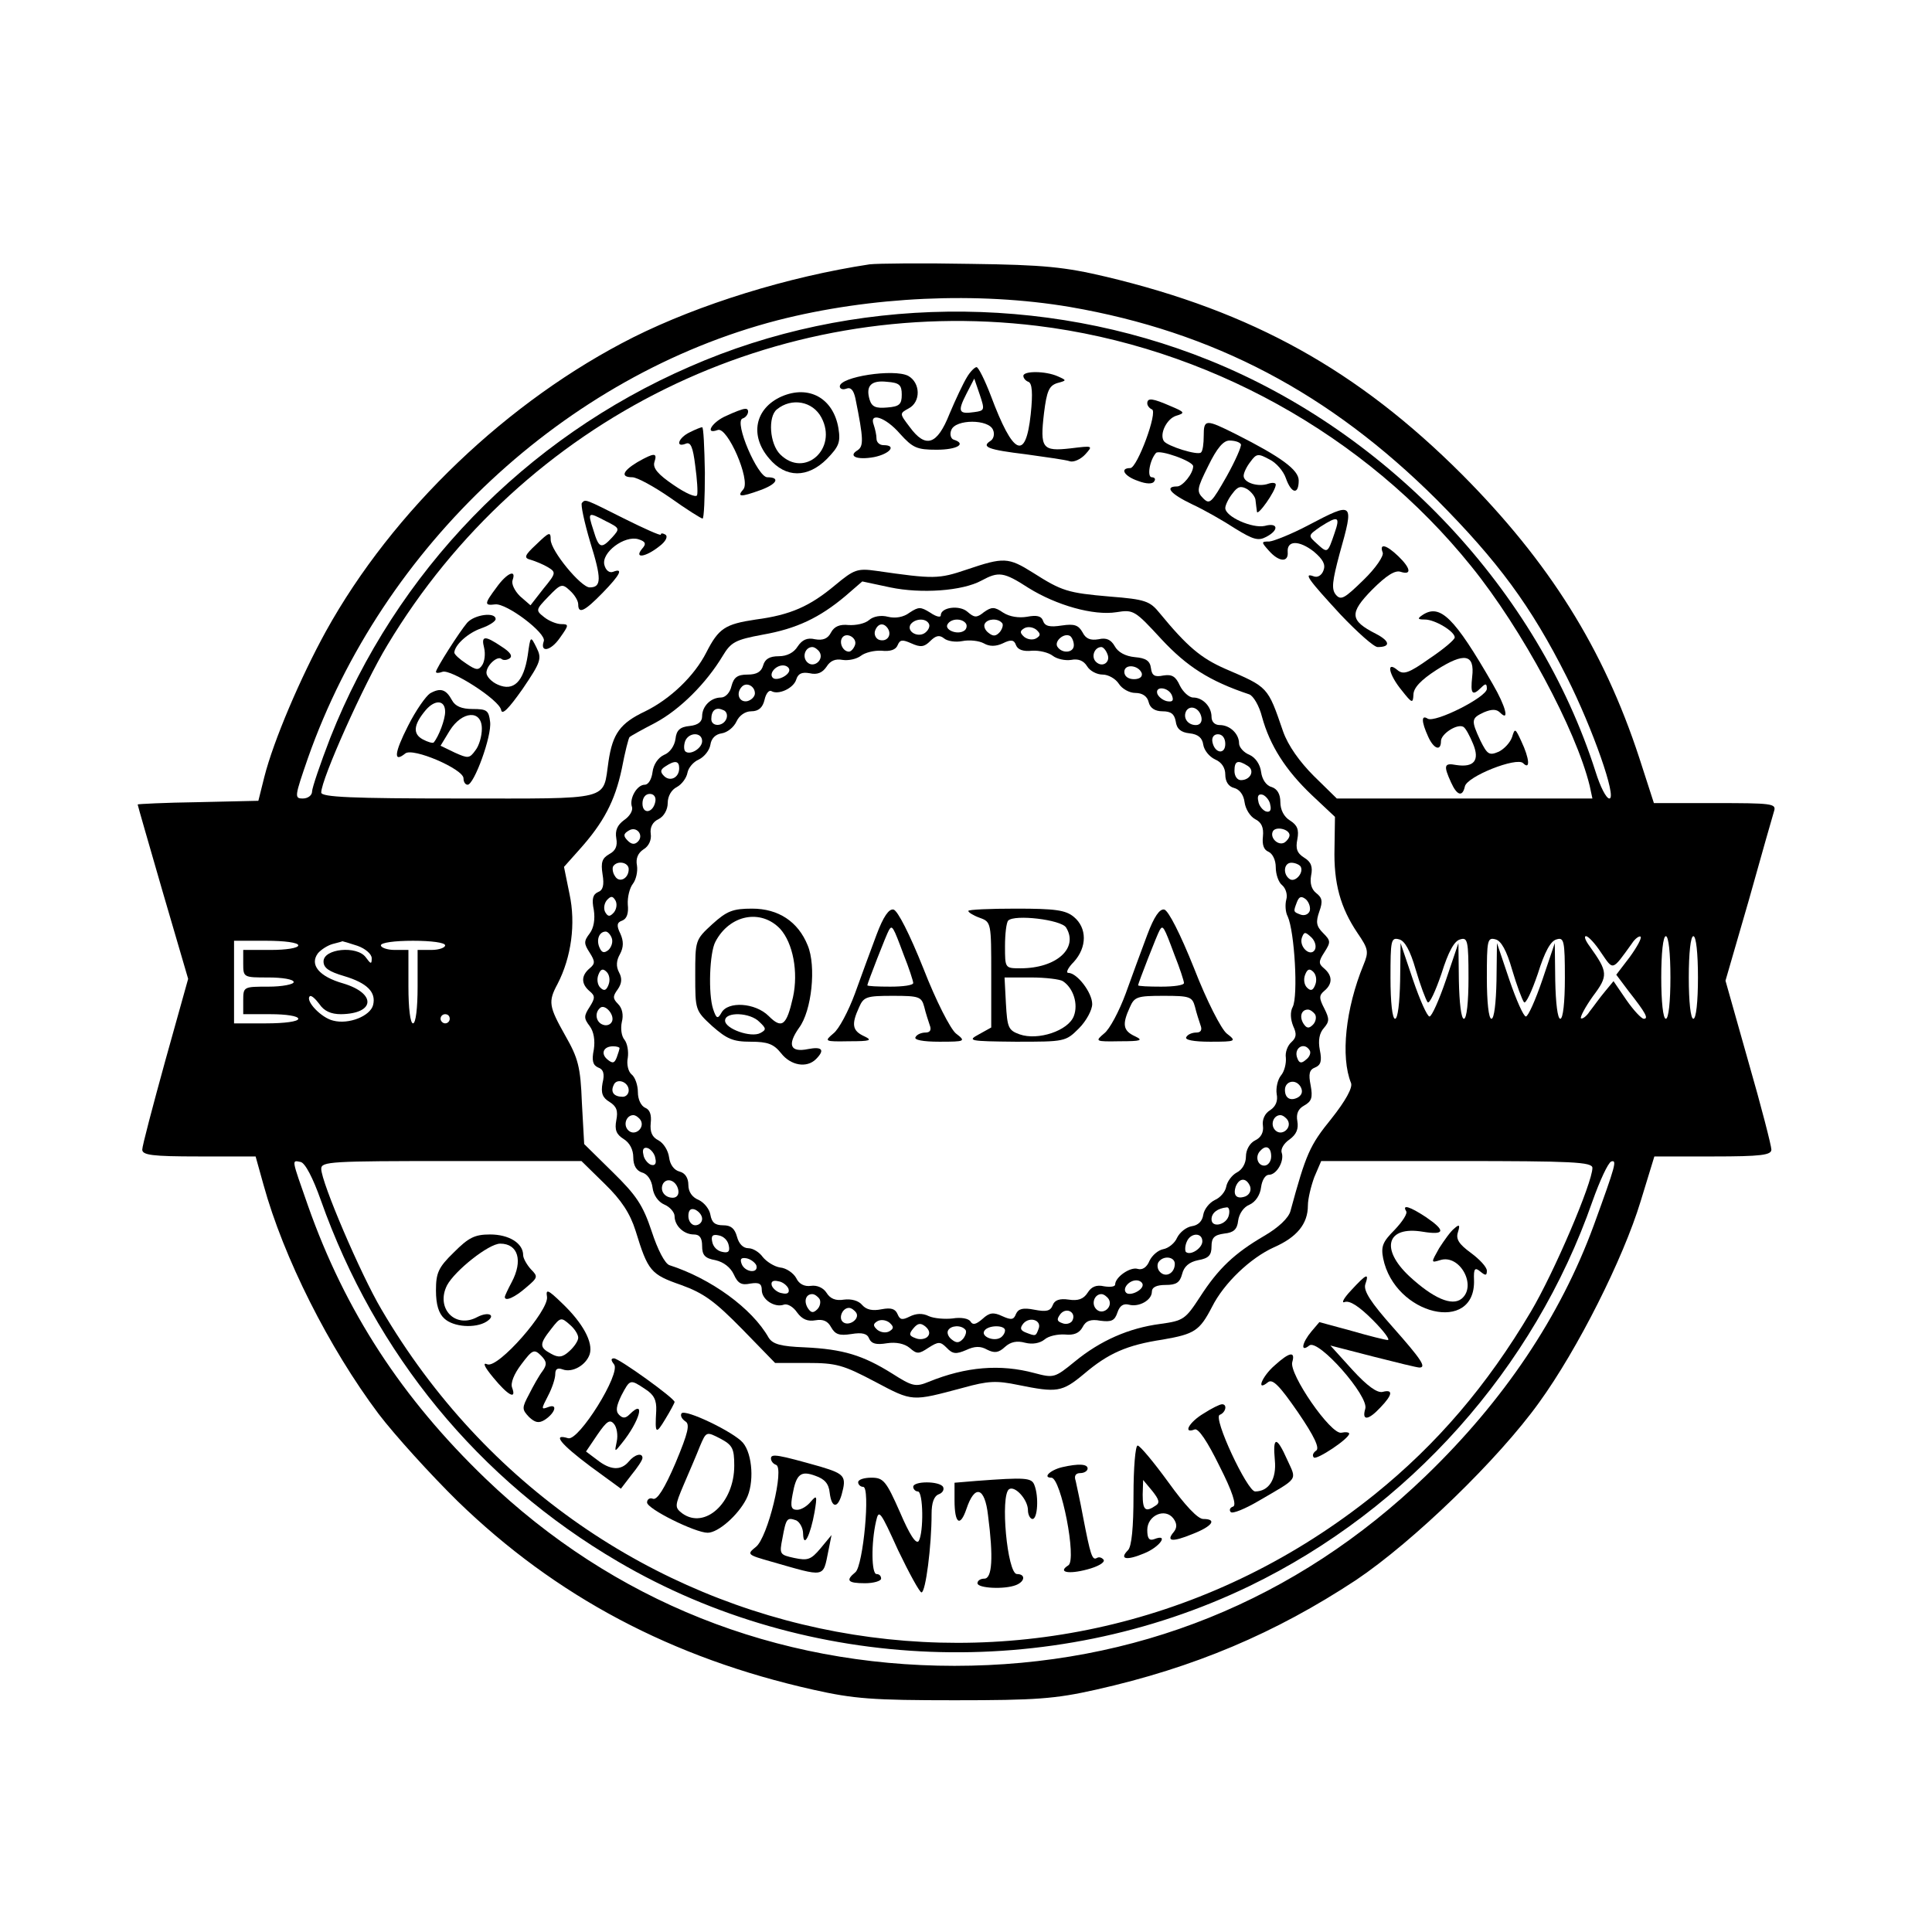 <?xml version="1.0" standalone="no"?>
<!DOCTYPE svg PUBLIC "-//W3C//DTD SVG 20010904//EN"
 "http://www.w3.org/TR/2001/REC-SVG-20010904/DTD/svg10.dtd">
<svg version="1.0" xmlns="http://www.w3.org/2000/svg"
 width="421pt" height="421pt" viewBox="0 0 421 421"
 preserveAspectRatio="xMidYMid meet">
<g transform="translate(0,421) scale(0.1,-0.1)"
fill="#000000" stroke="none">
<path d="M1895 3634 c-178 -27 -371 -87 -515 -159 -272 -137 -524 -377 -670
-641 -55 -100 -114 -238 -134 -317 l-13 -52 -132 -3 c-72 -1 -131 -4 -131 -5
0 -2 25 -88 55 -192 l55 -188 -50 -179 c-27 -98 -50 -185 -50 -193 0 -12 21
-15 123 -15 l124 0 17 -61 c44 -160 143 -356 251 -500 35 -46 113 -132 172
-190 214 -208 467 -342 775 -411 89 -20 130 -23 308 -23 178 0 219 3 308 23
214 48 391 123 567 239 125 84 310 263 399 387 84 116 183 313 221 438 l30 98
128 0 c105 0 127 3 127 15 0 8 -22 94 -50 191 l-50 177 51 176 c27 97 52 184
55 194 5 16 -6 17 -128 17 l-134 0 -32 99 c-78 238 -196 426 -386 617 -227
227 -457 355 -776 431 -89 21 -134 26 -295 28 -104 2 -203 1 -220 -1z m437
-93 c312 -54 565 -187 799 -420 133 -134 205 -231 283 -386 57 -113 110 -265
93 -265 -7 0 -20 26 -30 58 -126 395 -448 738 -842 897 -362 146 -779 141
-1132 -14 -359 -156 -640 -447 -783 -808 -22 -57 -40 -110 -40 -118 0 -8 -9
-15 -20 -15 -19 0 -18 4 11 88 163 463 561 834 1023 954 203 52 437 63 638 29z
m-72 -41 c368 -45 715 -237 946 -524 111 -137 228 -356 258 -478 l6 -28 -278
0 -279 0 -50 49 c-31 31 -56 66 -67 97 -34 99 -32 96 -127 137 -52 23 -82 48
-142 121 -21 26 -31 30 -108 36 -93 8 -105 12 -168 52 -54 34 -64 34 -144 7
-62 -21 -72 -21 -197 -3 -42 6 -49 3 -90 -31 -55 -46 -97 -65 -173 -75 -67
-10 -81 -19 -108 -72 -26 -51 -78 -101 -133 -128 -55 -26 -71 -49 -80 -109
-13 -87 12 -81 -326 -81 -233 0 -300 3 -300 13 0 29 93 237 144 321 296 493
848 765 1416 696z m-19 -571 c61 -38 142 -61 192 -53 37 6 40 4 98 -59 55 -59
104 -91 191 -120 9 -3 22 -25 28 -49 17 -62 51 -116 109 -171 l50 -47 -1 -68
c-2 -77 13 -130 50 -185 24 -35 25 -41 13 -70 -39 -95 -50 -200 -27 -257 4
-10 -12 -39 -43 -78 -47 -58 -55 -76 -89 -201 -4 -15 -26 -36 -57 -54 -65 -38
-100 -71 -140 -133 -32 -49 -36 -52 -87 -59 -68 -9 -130 -36 -186 -82 -44 -36
-46 -36 -88 -25 -74 20 -149 14 -230 -19 -29 -12 -36 -10 -80 18 -64 40 -107
53 -190 57 -53 2 -70 7 -79 21 -36 64 -126 129 -216 158 -10 3 -26 34 -39 74
-19 57 -33 78 -85 129 l-62 61 -5 90 c-3 78 -8 97 -36 146 -36 64 -38 74 -17
113 30 58 40 131 26 196 l-12 59 33 37 c53 59 78 106 93 177 7 37 15 68 17 69
2 2 27 16 56 31 54 29 111 86 147 146 18 30 28 35 87 46 74 13 124 37 180 84
l37 32 61 -13 c67 -14 157 -8 199 15 37 20 48 19 102 -16z m844 -832 c10 -34
22 -66 26 -71 4 -4 17 24 30 62 15 48 28 72 41 75 16 5 18 -3 18 -84 0 -53 -4
-89 -10 -89 -6 0 -10 35 -11 83 l-1 82 -27 -80 c-15 -44 -31 -80 -36 -80 -5 0
-21 36 -36 80 l-27 80 -1 -82 c-1 -48 -5 -83 -11 -83 -6 0 -10 36 -10 89 0 82
1 89 19 84 12 -3 24 -24 36 -66z m210 0 c10 -34 22 -66 26 -71 4 -4 17 24 30
62 15 48 28 72 41 75 16 5 18 -3 18 -84 0 -53 -4 -89 -10 -89 -6 0 -10 35 -11
83 l-1 82 -27 -80 c-15 -44 -31 -80 -36 -80 -5 0 -21 36 -36 80 l-27 80 -1
-82 c-1 -48 -5 -83 -11 -83 -6 0 -10 36 -10 89 0 82 1 89 19 84 12 -3 24 -24
36 -66z m194 37 c27 -39 23 -41 67 20 7 11 16 17 19 15 3 -3 -8 -23 -24 -45
l-29 -38 27 -36 c37 -47 44 -60 33 -60 -5 0 -22 18 -38 41 l-28 41 -19 -23
c-11 -13 -25 -33 -33 -43 -7 -11 -16 -17 -19 -15 -2 3 9 24 26 48 34 45 33 53
-7 109 -9 12 -13 22 -8 22 5 0 20 -16 33 -36z m151 -54 c0 -53 -4 -90 -10 -90
-6 0 -10 37 -10 90 0 53 4 90 10 90 6 0 10 -37 10 -90z m60 0 c0 -53 -4 -90
-10 -90 -6 0 -10 37 -10 90 0 53 4 90 10 90 6 0 10 -37 10 -90z m-3050 70 c0
-6 -27 -10 -60 -10 l-60 0 0 -30 c0 -30 1 -30 55 -30 30 0 55 -4 55 -10 0 -5
-25 -10 -55 -10 -54 0 -55 0 -55 -30 l0 -30 60 0 c33 0 60 -4 60 -10 0 -6 -30
-10 -70 -10 l-70 0 0 90 0 90 70 0 c40 0 70 -4 70 -10z m129 -1 c17 -6 31 -18
31 -27 0 -14 -2 -13 -13 2 -19 26 -92 19 -92 -9 0 -14 11 -22 45 -32 50 -15
70 -35 63 -63 -6 -24 -53 -43 -87 -34 -26 6 -61 43 -51 53 3 3 12 -5 21 -17
10 -15 25 -22 47 -22 74 1 78 45 5 67 -53 15 -74 41 -55 66 7 8 21 17 32 20
11 3 20 5 21 6 1 0 15 -4 33 -10z m191 1 c0 -5 -13 -10 -30 -10 l-30 0 0 -80
c0 -47 -4 -80 -10 -80 -6 0 -10 33 -10 80 l0 80 -30 0 c-16 0 -30 5 -30 10 0
6 30 10 70 10 40 0 70 -4 70 -10z m10 -160 c0 -5 -4 -10 -10 -10 -5 0 -10 5
-10 10 0 6 5 10 10 10 6 0 10 -4 10 -10z m-281 -395 c119 -336 344 -610 648
-788 414 -243 941 -263 1376 -53 347 168 620 474 747 838 16 45 34 84 41 87
13 4 10 -7 -38 -139 -73 -199 -196 -382 -366 -546 -282 -272 -634 -414 -1027
-414 -390 0 -744 141 -1022 408 -182 175 -306 365 -387 595 -36 103 -36 99
-16 95 10 -2 27 -35 44 -83z m619 35 c36 -35 55 -64 67 -102 27 -88 33 -95 99
-118 50 -18 74 -36 133 -96 l72 -74 70 0 c63 0 78 -4 148 -41 83 -44 79 -43
192 -13 54 15 72 16 120 6 84 -17 95 -16 143 24 53 45 93 63 172 75 69 12 80
19 107 71 26 52 84 107 135 130 50 22 74 51 74 91 0 15 7 43 14 62 l15 35 295
0 c252 0 296 -2 296 -15 0 -32 -83 -227 -134 -313 -96 -162 -205 -289 -340
-398 -697 -561 -1711 -372 -2165 403 -45 76 -131 277 -131 306 0 16 20 17 284
17 l283 0 51 -50z"/>
<path d="M2107 3388 c-8 -13 -25 -49 -38 -80 -27 -68 -52 -76 -87 -28 -22 29
-22 29 -2 40 27 14 26 56 -1 71 -31 16 -149 -2 -149 -23 0 -5 6 -8 14 -5 10 4
16 -3 20 -21 18 -89 18 -104 5 -113 -22 -13 -2 -22 36 -15 34 7 50 26 20 26
-8 0 -15 6 -15 14 0 8 -3 21 -6 30 -11 29 26 17 57 -19 28 -31 37 -35 80 -35
45 0 66 13 37 22 -6 2 -9 12 -5 21 9 24 82 24 91 0 4 -9 1 -20 -6 -24 -20 -13
-5 -19 78 -29 43 -6 86 -12 95 -15 8 -3 24 4 34 15 17 19 17 19 -32 13 -62 -7
-67 0 -58 77 6 48 11 59 28 65 22 6 22 6 2 15 -27 12 -75 12 -75 1 0 -5 5 -11
11 -13 8 -3 10 -24 5 -71 -11 -102 -38 -90 -87 41 -13 34 -27 62 -31 62 -4 0
-14 -10 -21 -22z m-142 -38 c0 -21 -5 -26 -32 -28 -24 -2 -33 1 -38 17 -9 30
3 43 38 39 27 -2 32 -7 32 -28z m158 -38 c-34 -5 -37 1 -17 40 l17 33 12 -35
c11 -33 11 -35 -12 -38z"/>
<path d="M1703 3346 c-58 -26 -70 -85 -27 -135 36 -43 84 -43 126 -1 26 27 30
36 25 67 -11 65 -64 95 -124 69z m87 -46 c36 -68 -37 -133 -90 -80 -23 23 -27
82 -7 98 32 26 78 18 97 -18z"/>
<path d="M2500 3331 c0 -5 5 -11 10 -13 14 -4 -32 -128 -47 -128 -24 0 -13
-18 17 -28 18 -7 32 -7 35 -1 4 5 1 9 -5 9 -11 0 -5 37 9 53 8 8 81 -18 81
-29 0 -16 -23 -44 -35 -44 -28 0 -15 -16 33 -39 26 -12 68 -36 94 -53 39 -24
50 -27 67 -18 29 15 26 32 -3 24 -27 -6 -86 20 -86 39 0 6 7 21 16 32 11 15
18 17 32 9 9 -6 18 -17 18 -25 1 -8 2 -18 3 -24 1 -11 41 45 41 59 0 4 -7 5
-16 2 -22 -8 -54 2 -54 17 0 7 7 21 15 31 13 18 17 18 41 5 15 -7 31 -26 36
-41 12 -34 28 -37 28 -5 0 23 -38 51 -137 101 -66 33 -70 33 -70 -4 0 -16 -2
-33 -6 -36 -7 -7 -74 14 -81 25 -10 16 7 49 27 55 20 6 19 8 -12 21 -39 17
-51 19 -51 6z m204 -89 c2 -4 -12 -36 -31 -70 -33 -58 -37 -62 -51 -48 -15 15
-14 21 11 71 19 39 33 55 46 55 11 0 22 -3 25 -8z"/>
<path d="M1583 3304 c-31 -13 -49 -42 -19 -31 21 8 72 -109 56 -129 -15 -17
-7 -18 37 -2 36 13 44 28 15 28 -21 0 -73 121 -54 128 13 4 17 23 5 21 -5 0
-23 -7 -40 -15z"/>
<path d="M1503 3268 c-25 -12 -32 -34 -9 -25 11 5 16 -7 21 -48 4 -29 6 -58 4
-64 -2 -6 -25 4 -51 22 -34 23 -46 37 -42 50 7 21 0 21 -37 0 -33 -20 -37 -33
-11 -33 10 0 47 -20 83 -45 35 -25 67 -45 70 -45 3 0 5 45 5 100 -1 55 -3 100
-6 99 -3 0 -15 -5 -27 -11z"/>
<path d="M1268 3114 c-3 -3 5 -41 18 -85 25 -80 25 -99 -1 -99 -19 0 -85 80
-85 104 0 18 -3 17 -31 -10 -27 -25 -28 -30 -12 -34 10 -3 27 -10 37 -16 18
-11 18 -13 -10 -47 l-28 -36 -23 20 c-12 12 -19 27 -16 35 9 25 -13 15 -35
-16 -27 -36 -27 -40 -3 -37 25 3 112 -63 106 -80 -9 -26 15 -22 35 7 20 28 20
30 3 30 -10 0 -27 7 -37 15 -19 15 -19 16 9 45 27 28 30 29 47 13 10 -9 18
-22 18 -30 0 -22 14 -15 53 25 39 40 46 55 23 46 -8 -3 -16 3 -19 15 -7 27 44
65 74 56 16 -5 18 -10 8 -21 -18 -22 8 -18 37 5 15 11 20 22 14 26 -5 3 -10 4
-10 0 0 -3 -36 13 -80 35 -86 43 -84 43 -92 34z m53 -40 c30 -15 30 -16 13
-35 -24 -26 -29 -24 -41 16 -13 40 -12 40 28 19z"/>
<path d="M2850 3065 c-36 -19 -74 -34 -84 -35 -18 0 -18 -1 -1 -20 22 -25 43
-26 41 -3 -2 26 25 26 57 1 20 -17 26 -28 21 -41 -4 -11 -13 -16 -21 -13 -24
9 -12 -7 58 -83 37 -39 73 -71 81 -71 29 0 27 13 -4 29 -57 29 -58 45 -8 96
31 31 50 43 62 39 25 -8 22 8 -5 34 -26 25 -42 29 -34 8 3 -7 -15 -34 -42 -60
-41 -40 -49 -45 -60 -32 -10 12 -8 29 8 89 32 114 32 115 -69 62z m58 -17
c-15 -44 -15 -44 -38 -23 -20 18 -20 18 7 37 39 25 44 23 31 -14z"/>
<path d="M3100 2870 c-12 -8 -11 -10 5 -10 22 0 65 -26 65 -39 0 -5 -25 -26
-55 -46 -45 -32 -57 -36 -70 -25 -25 21 -19 -10 10 -45 22 -28 24 -28 25 -9 0
15 16 32 50 54 61 39 84 35 78 -15 -4 -37 0 -43 20 -23 9 9 12 9 12 -3 0 -18
-113 -75 -129 -65 -14 9 -14 -6 1 -39 12 -27 28 -33 28 -10 0 16 36 39 49 31
5 -3 14 -20 21 -37 15 -36 2 -52 -37 -46 -26 5 -28 -1 -11 -38 13 -29 25 -32
30 -9 4 22 113 65 127 51 16 -16 14 10 -4 48 -13 28 -14 29 -20 9 -4 -12 -17
-26 -29 -32 -21 -9 -25 -6 -40 24 -21 45 -20 49 8 62 17 7 27 7 35 -1 21 -21
12 14 -16 62 -84 146 -115 176 -153 151z"/>
<path d="M1018 2853 c-17 -20 -68 -100 -68 -107 0 -3 6 -3 14 0 18 7 124 -61
128 -83 2 -12 16 2 47 46 40 59 42 66 30 90 -13 26 -13 26 -19 -17 -9 -58 -31
-79 -65 -64 -14 6 -25 18 -25 26 0 16 24 38 33 30 3 -3 11 -3 17 1 8 5 2 14
-17 26 -37 25 -45 24 -38 -3 3 -13 1 -29 -4 -37 -8 -12 -13 -12 -35 3 -14 9
-26 20 -26 24 1 17 30 43 59 53 17 6 31 15 31 20 0 16 -46 10 -62 -8z"/>
<path d="M937 2699 c-9 -6 -31 -37 -48 -71 -30 -59 -32 -81 -6 -60 16 14 127
-34 127 -54 0 -8 4 -14 9 -14 14 0 53 106 49 137 -3 25 -7 28 -38 28 -24 0
-38 6 -45 19 -13 24 -25 28 -48 15z m33 -40 c0 -17 -14 -54 -25 -67 -2 -2 -13
1 -24 7 -22 12 -20 32 7 64 20 23 42 22 42 -4z m80 -37 c0 -16 -6 -37 -14 -47
-13 -18 -16 -18 -45 -5 l-31 15 20 33 c27 43 70 46 70 4z"/>
<path d="M1982 2875 c-13 -10 -31 -13 -47 -9 -15 4 -32 1 -41 -7 -9 -8 -29
-12 -45 -11 -19 2 -31 -3 -38 -16 -7 -14 -18 -18 -35 -15 -17 4 -28 -1 -38
-16 -8 -13 -23 -21 -41 -21 -20 0 -30 -6 -34 -20 -4 -14 -14 -20 -34 -20 -22
0 -30 -6 -35 -25 -3 -14 -13 -25 -23 -25 -22 0 -41 -19 -41 -41 0 -12 -9 -19
-27 -21 -21 -2 -29 -9 -31 -28 -2 -15 -12 -30 -25 -35 -13 -6 -23 -21 -25 -37
-2 -16 -9 -28 -17 -28 -17 0 -34 -30 -28 -48 3 -8 -5 -21 -17 -29 -15 -11 -20
-23 -17 -40 3 -17 -2 -27 -15 -34 -16 -9 -19 -18 -15 -44 4 -24 1 -35 -10 -39
-11 -5 -14 -15 -9 -39 3 -20 0 -39 -9 -51 -13 -17 -13 -22 0 -42 12 -19 12
-24 0 -34 -19 -16 -19 -34 0 -50 12 -10 12 -15 0 -34 -13 -20 -13 -25 0 -42 9
-12 12 -31 9 -51 -5 -24 -2 -34 9 -39 12 -4 15 -14 10 -34 -4 -22 0 -32 15
-41 16 -10 19 -20 15 -40 -4 -21 0 -31 16 -41 13 -8 21 -23 21 -40 0 -18 7
-29 19 -33 12 -3 21 -17 23 -33 2 -16 12 -31 26 -37 12 -5 22 -17 22 -25 0
-21 20 -40 42 -40 13 0 18 -8 18 -25 0 -20 6 -27 29 -31 18 -4 33 -16 40 -31
9 -20 17 -24 36 -20 19 3 25 0 25 -14 0 -21 28 -39 48 -32 8 3 21 -5 29 -17
11 -15 23 -20 40 -17 17 3 27 -2 34 -15 9 -16 18 -19 44 -15 24 4 35 1 39 -10
5 -11 15 -14 39 -10 20 3 38 -1 49 -10 16 -14 20 -14 41 0 22 14 26 14 40 0
13 -14 21 -14 42 -5 19 9 32 9 46 1 16 -8 25 -7 39 6 12 11 26 14 44 9 16 -4
32 -1 42 7 9 8 29 12 45 11 19 -2 31 3 38 16 7 14 18 18 39 14 24 -3 31 0 37
18 5 15 13 20 25 17 22 -6 50 10 50 28 0 10 10 15 30 15 23 0 31 5 36 24 4 16
15 26 35 30 23 4 29 11 29 30 0 19 6 25 28 28 20 2 28 9 30 28 2 15 12 30 25
35 13 6 23 21 25 38 2 15 9 27 17 27 17 0 34 30 28 48 -3 8 5 21 17 29 15 11
20 23 17 40 -3 16 2 27 15 34 16 9 19 17 14 44 -5 25 -3 34 10 39 12 5 15 14
10 38 -4 21 -1 37 9 48 12 14 12 20 1 42 -12 23 -12 29 0 39 18 15 18 33 -1
49 -12 10 -12 15 1 35 14 22 14 25 -3 42 -15 15 -16 24 -8 47 8 22 6 30 -7 40
-10 8 -14 21 -11 38 4 19 0 30 -15 39 -16 10 -19 20 -15 40 4 21 0 31 -16 41
-13 8 -21 23 -21 40 0 18 -7 29 -19 33 -12 3 -21 17 -23 33 -2 16 -12 31 -25
37 -13 5 -23 17 -23 25 0 21 -20 40 -42 40 -11 0 -18 7 -18 18 0 22 -19 42
-40 42 -9 0 -22 12 -29 26 -9 20 -17 25 -36 22 -19 -4 -25 0 -27 16 -2 16 -11
22 -35 24 -21 2 -37 11 -44 24 -8 14 -18 19 -35 15 -18 -3 -28 1 -35 15 -9 16
-18 19 -45 15 -26 -4 -37 -2 -41 10 -4 11 -14 13 -35 9 -18 -3 -38 0 -52 9
-19 13 -25 13 -42 1 -16 -13 -21 -12 -36 1 -17 15 -58 10 -58 -8 0 -5 -10 -3
-23 6 -21 13 -25 13 -45 0z m42 -24 c3 -5 0 -13 -7 -19 -15 -13 -42 1 -33 17
9 13 33 15 40 2z m81 0 c3 -5 1 -13 -5 -16 -15 -9 -43 3 -35 15 8 13 32 13 40
1z m78 2 c4 -3 2 -12 -4 -20 -9 -10 -15 -10 -25 -2 -8 6 -11 15 -8 20 6 11 28
12 37 2z m-248 -13 c9 -15 -3 -30 -20 -24 -7 3 -11 12 -8 20 6 16 19 18 28 4z
m323 -21 c-7 -4 -18 -3 -26 3 -10 9 -10 13 0 19 7 4 18 3 26 -3 10 -9 10 -13
0 -19z m-395 -15 c-3 -8 -9 -14 -13 -14 -13 0 -22 19 -15 30 9 14 34 0 28 -16z
m234 9 c15 3 36 1 47 -5 12 -7 26 -7 41 0 18 9 25 8 29 -4 4 -10 16 -14 35
-12 16 1 36 -4 45 -11 9 -7 27 -11 40 -9 15 3 27 -1 35 -14 6 -10 21 -18 34
-18 12 0 28 -9 35 -20 7 -11 23 -20 36 -20 15 0 26 -7 29 -20 3 -13 14 -20 30
-20 19 0 26 -6 29 -22 2 -16 11 -24 30 -26 19 -2 28 -10 30 -25 2 -12 13 -26
26 -32 14 -6 22 -18 22 -33 0 -15 7 -26 19 -29 12 -3 21 -15 23 -31 2 -15 12
-31 23 -37 14 -7 19 -18 17 -38 -2 -18 2 -29 12 -33 9 -4 16 -18 16 -34 0 -15
6 -33 14 -39 8 -7 12 -21 9 -31 -3 -11 -2 -28 3 -37 15 -33 23 -173 11 -197
-6 -11 -5 -27 1 -42 8 -17 7 -25 -4 -35 -8 -7 -14 -22 -12 -34 1 -12 -3 -30
-11 -39 -7 -9 -11 -27 -9 -40 3 -15 -2 -27 -14 -35 -12 -7 -18 -21 -16 -34 2
-14 -4 -26 -17 -32 -12 -6 -20 -21 -20 -35 0 -15 -8 -29 -20 -35 -11 -6 -21
-20 -23 -31 -2 -11 -13 -24 -25 -29 -12 -6 -23 -20 -25 -32 -2 -14 -11 -23
-25 -25 -12 -2 -26 -13 -32 -25 -5 -12 -19 -23 -30 -25 -11 -2 -24 -13 -30
-25 -6 -15 -16 -21 -26 -18 -16 5 -49 -18 -49 -34 0 -5 -11 -6 -24 -4 -17 4
-28 -1 -36 -14 -9 -14 -21 -18 -41 -15 -20 3 -31 -1 -35 -12 -5 -13 -14 -15
-40 -10 -25 5 -35 2 -40 -9 -5 -13 -10 -14 -30 -5 -19 9 -28 8 -43 -6 -14 -12
-21 -14 -26 -6 -4 7 -21 10 -39 7 -17 -2 -41 0 -52 5 -14 7 -28 6 -42 -1 -16
-8 -21 -7 -26 5 -5 12 -14 15 -35 11 -20 -4 -33 -1 -42 9 -8 10 -24 14 -40 12
-18 -3 -30 2 -38 15 -7 11 -21 17 -34 15 -14 -2 -26 4 -32 17 -6 11 -22 22
-35 23 -13 2 -30 13 -38 23 -7 10 -21 19 -31 19 -12 0 -21 10 -25 25 -5 18
-13 25 -30 25 -18 0 -25 6 -28 23 -2 12 -13 26 -25 32 -15 6 -23 18 -23 33 0
15 -7 26 -19 29 -12 3 -21 15 -23 31 -2 15 -12 31 -23 37 -14 7 -19 18 -17 38
2 18 -2 29 -12 33 -9 4 -16 18 -16 34 0 15 -6 33 -14 39 -7 6 -11 22 -8 36 2
14 -1 31 -7 39 -7 8 -9 25 -6 39 4 15 1 30 -8 39 -12 12 -12 17 -1 32 9 13 10
24 3 37 -7 13 -6 26 2 40 8 15 8 28 1 44 -9 18 -8 25 4 29 10 4 14 16 12 35
-1 16 4 36 11 45 7 9 11 27 9 40 -3 15 2 27 14 35 12 7 18 21 16 34 -2 14 4
26 17 32 12 6 20 21 20 35 0 15 8 29 20 35 11 6 21 20 23 31 2 11 13 24 25 29
12 6 23 20 25 32 2 14 11 23 25 25 12 2 26 13 32 26 6 13 19 22 32 22 16 0 25
8 29 25 3 14 10 22 15 19 15 -9 48 6 54 25 4 13 12 17 29 14 17 -4 28 1 37 14
8 13 19 18 35 15 13 -2 31 2 40 9 9 7 29 12 45 11 19 -2 31 2 35 12 5 12 10
13 30 4 20 -9 28 -8 41 5 12 12 20 14 30 6 7 -6 25 -9 40 -6z m243 -9 c0 -17
-26 -19 -36 -3 -7 12 15 31 28 23 4 -3 8 -12 8 -20z m-554 -15 c10 -17 -13
-36 -27 -22 -12 12 -4 33 11 33 5 0 12 -5 16 -11z m627 -4 c8 -18 -11 -31 -25
-17 -11 11 -3 32 12 32 4 0 10 -7 13 -15z m-693 -35 c0 -12 -28 -25 -36 -17
-9 9 6 27 22 27 8 0 14 -5 14 -10z m768 -7 c2 -8 -5 -13 -17 -13 -12 0 -21 6
-21 16 0 18 31 15 38 -3z m-843 -44 c0 -7 -8 -15 -17 -17 -18 -3 -25 18 -11
32 10 10 28 1 28 -15z m909 -5 c4 -11 1 -14 -11 -12 -9 2 -18 9 -21 16 -6 18
25 15 32 -4z m-971 -50 c-7 -18 -33 -18 -33 -1 0 19 10 27 25 20 8 -2 11 -11
8 -19z m1035 3 c2 -10 -3 -17 -12 -17 -18 0 -29 16 -21 31 9 14 29 6 33 -14z
m-1088 -52 c0 -16 -27 -32 -37 -22 -3 4 -3 13 0 22 8 20 37 20 37 0z m1140 -6
c0 -24 -23 -21 -28 4 -2 10 3 17 12 17 10 0 16 -9 16 -21z m-1190 -53 c0 -21
-20 -30 -33 -17 -9 9 -8 14 3 21 21 14 30 12 30 -4z m1239 5 c16 -10 6 -31
-15 -31 -8 0 -14 9 -14 20 0 22 7 25 29 11z m-1291 -78 c-5 -25 -28 -28 -28
-4 0 12 6 21 16 21 9 0 14 -7 12 -17z m1340 -7 c3 -12 -1 -17 -10 -14 -7 3
-15 13 -16 22 -3 12 1 17 10 14 7 -3 15 -13 16 -22z m-1378 -80 c-7 -7 -14 -6
-22 2 -10 10 -10 15 2 22 17 11 34 -10 20 -24z m1420 14 c0 -5 -5 -12 -11 -16
-14 -8 -33 11 -25 25 7 11 36 4 36 -9z m-1440 -74 c0 -21 -21 -31 -30 -15 -5
7 -6 17 -4 21 9 14 34 9 34 -6z m1464 6 c8 -13 -11 -35 -23 -28 -16 10 -14 36
3 36 8 0 17 -4 20 -8z m-1496 -100 c-9 -10 -13 -10 -19 0 -4 7 -3 18 3 26 9
10 13 10 19 0 4 -7 3 -18 -3 -26z m1516 3 c-3 -8 -12 -11 -20 -8 -16 6 -16 6
-8 27 5 13 10 14 20 6 7 -7 10 -18 8 -25z m-1521 -59 c3 -8 0 -19 -7 -26 -10
-8 -15 -6 -20 6 -7 17 0 34 14 34 4 0 10 -6 13 -14z m1532 -26 c-10 -16 -35 7
-28 27 5 13 7 13 21 0 8 -8 11 -20 7 -27z m-1539 -76 c-5 -13 -10 -14 -18 -6
-6 6 -8 18 -4 28 5 13 10 14 18 6 6 -6 8 -18 4 -28z m1540 0 c-5 -13 -10 -14
-18 -6 -6 6 -8 18 -4 28 5 13 10 14 18 6 6 -6 8 -18 4 -28z m-1532 -79 c-3 -8
-12 -11 -20 -8 -15 5 -19 25 -7 36 10 11 32 -13 27 -28z m1532 14 c3 -6 1 -16
-5 -22 -9 -9 -14 -8 -21 3 -9 15 -4 30 10 30 5 0 12 -5 16 -11z m-1516 -73 c0
-2 -3 -12 -6 -20 -5 -13 -9 -14 -20 -5 -16 13 -9 29 12 29 8 0 14 -2 14 -4z
m1504 -5 c3 -5 0 -14 -8 -20 -10 -9 -15 -8 -19 3 -9 22 15 37 27 17z m-1484
-87 c0 -8 -6 -14 -13 -14 -19 0 -27 10 -20 25 6 17 33 8 33 -11z m1459 -15
c-16 -9 -29 -3 -29 16 0 19 23 25 34 7 5 -9 4 -17 -5 -23z m-1433 -50 c10 -17
-13 -36 -27 -22 -12 12 -4 33 11 33 5 0 12 -5 16 -11z m1410 0 c10 -17 -13
-36 -27 -22 -12 12 -4 33 11 33 5 0 12 -5 16 -11z m-1378 -83 c3 -12 -1 -17
-10 -14 -7 3 -15 13 -16 22 -3 12 1 17 10 14 7 -3 15 -13 16 -22z m1342 4 c0
-11 -7 -20 -15 -20 -15 0 -21 21 -8 33 12 13 23 7 23 -13z m-1292 -73 c2 -10
-3 -17 -12 -17 -18 0 -29 16 -21 31 9 14 29 6 33 -14z m1246 8 c3 -9 -1 -18
-10 -22 -19 -7 -28 2 -21 22 8 19 23 19 31 0z m-1194 -71 c0 -8 -7 -14 -15
-14 -8 0 -15 9 -15 20 0 13 5 18 15 14 8 -4 15 -12 15 -20z m1148 9 c-4 -22
-38 -30 -38 -10 0 14 13 24 33 26 5 1 7 -7 5 -16z m-1090 -67 c3 -13 -1 -17
-14 -14 -11 2 -20 11 -22 22 -3 13 1 17 14 14 11 -2 20 -11 22 -22z m1032 9
c0 -15 -26 -32 -36 -23 -2 3 -2 13 2 22 8 20 34 21 34 1z m-972 -52 c6 -19
-25 -16 -32 3 -4 11 -1 14 11 12 9 -2 18 -9 21 -15z m912 3 c0 -20 -19 -31
-32 -18 -6 6 -7 15 -4 21 10 16 36 13 36 -3z m-842 -54 c3 -9 -2 -13 -14 -10
-9 1 -19 9 -22 16 -3 9 2 13 14 10 9 -1 19 -9 22 -16z m772 8 c0 -12 -28 -25
-36 -17 -9 9 6 27 22 27 8 0 14 -5 14 -10z m-704 -31 c3 -6 1 -16 -5 -22 -9
-9 -14 -8 -21 3 -9 15 -4 30 10 30 5 0 12 -5 16 -11z m630 0 c10 -17 -13 -36
-27 -22 -12 12 -4 33 11 33 5 0 12 -5 16 -11z m-550 -30 c8 -14 -18 -31 -30
-19 -9 9 0 30 14 30 5 0 12 -5 16 -11z m470 -18 c-4 -5 -13 -8 -22 -4 -11 4
-12 8 -3 20 14 16 36 2 25 -16z m-398 -22 c-7 -4 -18 -3 -26 3 -10 9 -10 13 0
19 7 4 18 3 26 -3 10 -9 10 -13 0 -19z m325 5 c-6 -16 -6 -16 -27 -8 -13 5
-14 10 -6 20 14 16 41 7 33 -12z m-242 -17 c-5 -5 -17 -7 -26 -3 -14 5 -15 9
-5 21 10 12 16 13 27 4 9 -8 10 -16 4 -22z m82 16 c4 -3 2 -12 -4 -20 -9 -10
-15 -10 -25 -2 -8 6 -11 15 -8 20 6 11 28 12 37 2z m87 -2 c0 -6 -5 -13 -10
-16 -15 -9 -43 3 -35 15 8 13 45 13 45 1z"/>
<path d="M1552 2196 c-37 -34 -37 -35 -37 -111 0 -76 0 -77 37 -111 32 -28 45
-34 84 -34 37 0 50 -5 66 -25 21 -27 56 -33 76 -13 20 20 14 28 -17 22 -39 -8
-46 9 -20 46 28 37 38 135 19 180 -21 52 -64 80 -121 80 -42 0 -55 -5 -87 -34z
m148 -10 c28 -31 40 -94 28 -149 -14 -62 -24 -70 -53 -41 -29 29 -89 33 -103
7 -8 -14 -11 -13 -18 8 -11 33 -8 123 5 147 31 59 99 72 141 28z m-45 -203
c15 -14 15 -17 2 -24 -20 -11 -77 9 -77 27 0 20 55 18 75 -3z"/>
<path d="M1910 2173 c-12 -32 -33 -89 -47 -128 -14 -38 -35 -78 -47 -87 -20
-17 -20 -18 34 -17 47 0 52 2 33 11 -26 12 -28 26 -11 63 10 23 16 25 74 25
57 0 62 -2 68 -24 3 -13 9 -31 12 -40 4 -10 1 -16 -9 -16 -9 0 -19 -4 -22 -10
-4 -6 16 -10 52 -10 57 0 58 1 36 18 -12 10 -43 70 -71 142 -30 75 -56 126
-65 128 -10 2 -22 -15 -37 -55z m59 -43 c12 -30 21 -58 21 -62 0 -5 -22 -8
-50 -8 -27 0 -50 1 -50 3 0 4 42 112 47 120 7 12 9 9 32 -53z"/>
<path d="M2110 2225 c0 -3 11 -10 25 -15 25 -9 25 -11 25 -124 l0 -115 -27
-15 c-26 -14 -21 -15 80 -16 107 0 109 0 138 29 16 16 29 40 29 53 0 25 -33
68 -52 68 -6 0 -1 11 12 24 29 32 29 74 0 98 -18 15 -41 18 -126 18 -57 0
-104 -2 -104 -5z m213 -36 c28 -45 -21 -89 -99 -89 -34 0 -34 0 -34 48 0 27 3
52 7 56 14 14 115 2 126 -15z m-7 -117 c23 -15 34 -50 24 -76 -12 -32 -78 -54
-118 -40 -25 9 -27 15 -30 67 l-3 57 58 0 c32 0 63 -4 69 -8z"/>
<path d="M2500 2173 c-12 -32 -33 -89 -47 -128 -14 -38 -35 -78 -47 -87 -20
-17 -20 -18 34 -17 47 0 52 2 33 11 -26 12 -28 26 -11 63 10 23 16 25 74 25
57 0 62 -2 68 -24 3 -13 9 -31 12 -40 4 -10 1 -16 -9 -16 -9 0 -19 -4 -22 -10
-4 -6 16 -10 52 -10 57 0 58 1 36 18 -12 10 -43 70 -71 142 -30 75 -56 126
-65 128 -10 2 -22 -15 -37 -55z m59 -43 c12 -30 21 -58 21 -62 0 -5 -22 -8
-50 -8 -27 0 -50 1 -50 3 0 4 42 112 47 120 7 12 9 9 32 -53z"/>
<path d="M3064 1571 c4 -5 -8 -23 -25 -41 -26 -26 -30 -36 -25 -62 25 -124
202 -166 198 -47 -1 25 2 28 14 18 11 -9 14 -9 14 2 0 8 -16 25 -35 39 -26 19
-33 30 -28 45 5 16 3 18 -8 8 -8 -6 -22 -26 -33 -43 -18 -32 -18 -32 2 -26 43
14 81 -56 47 -84 -21 -17 -62 1 -114 49 -64 60 -49 110 29 97 49 -8 51 2 7 32
-35 23 -52 28 -43 13z"/>
<path d="M989 1481 c-34 -33 -39 -45 -39 -83 0 -31 6 -50 18 -61 20 -19 68
-22 92 -7 22 14 5 23 -20 10 -48 -26 -91 19 -66 69 17 32 91 91 116 91 39 0
50 -37 25 -84 -8 -15 -15 -30 -15 -32 0 -11 22 -1 46 20 26 22 27 24 11 40 -9
10 -17 24 -17 31 0 26 -31 45 -72 45 -34 0 -47 -7 -79 -39z"/>
<path d="M2944 1398 c-17 -18 -22 -29 -13 -25 11 3 31 -10 60 -39 24 -24 39
-44 33 -44 -5 0 -41 9 -79 20 l-70 19 -17 -20 c-21 -25 -25 -47 -5 -31 19 16
131 -111 122 -138 -8 -27 7 -25 33 3 27 28 28 40 5 34 -12 -3 -34 13 -66 48
l-48 53 93 -24 c51 -13 96 -24 101 -24 16 0 4 18 -58 88 -48 54 -64 79 -60 93
9 26 3 24 -31 -13z"/>
<path d="M1192 1384 c4 -30 -106 -156 -130 -147 -11 5 -7 -5 13 -29 32 -39 51
-49 41 -22 -4 10 4 30 20 51 24 32 28 34 43 19 13 -13 13 -20 3 -34 -7 -9 -20
-32 -29 -50 -16 -30 -16 -33 0 -50 13 -12 21 -14 34 -6 23 15 29 36 8 28 -16
-6 -16 -5 -1 24 9 17 16 38 16 48 0 11 5 14 16 10 21 -8 51 9 59 33 8 26 -15
68 -60 111 -31 30 -36 32 -33 14z m68 -89 c0 -7 -9 -20 -19 -29 -15 -14 -24
-15 -40 -6 -26 14 -26 21 0 54 20 26 22 26 40 10 11 -9 19 -22 19 -29z"/>
<path d="M2778 1235 c-28 -24 -42 -59 -15 -37 10 8 25 -7 65 -65 37 -54 48
-79 40 -84 -7 -5 -9 -11 -5 -15 6 -6 77 41 77 52 0 3 -8 4 -17 2 -23 -5 -115
129 -107 154 7 24 -6 22 -38 -7z"/>
<path d="M1338 1237 c16 -19 -77 -168 -100 -161 -36 11 -16 -13 48 -61 l67
-49 23 30 c13 16 24 32 24 37 0 12 -17 8 -30 -8 -17 -20 -40 -19 -69 4 l-24
18 25 37 c20 29 27 34 36 23 6 -7 9 -24 6 -38 -5 -24 -5 -24 11 -4 39 48 53
99 17 63 -9 -9 -15 -9 -23 -1 -8 8 -6 19 5 42 19 36 19 36 52 14 19 -12 25
-24 24 -47 -3 -51 -1 -53 20 -18 11 18 20 35 20 37 0 8 -121 95 -132 95 -7 0
-7 -4 0 -13z"/>
<path d="M2623 1130 c-32 -19 -46 -45 -20 -35 8 4 28 -26 54 -79 29 -57 38
-86 30 -89 -7 -2 -9 -8 -5 -12 4 -4 31 7 60 24 89 52 84 44 63 90 -23 52 -32
52 -27 -1 4 -41 -13 -68 -43 -68 -17 0 -93 162 -77 167 13 5 17 23 5 23 -5 0
-23 -9 -40 -20z"/>
<path d="M1485 1130 c-3 -5 1 -12 8 -17 11 -6 7 -24 -21 -91 -24 -56 -40 -81
-49 -78 -7 3 -13 -1 -13 -8 0 -14 105 -66 132 -66 23 0 66 38 84 73 18 34 14
98 -7 123 -19 23 -127 75 -134 64z m115 -114 c0 -81 -64 -139 -113 -104 -17
13 -17 16 3 63 12 28 28 65 35 83 14 33 14 33 45 17 26 -14 30 -21 30 -59z"/>
<path d="M2470 952 c0 -70 -4 -112 -12 -120 -20 -20 -3 -23 35 -7 35 14 55 44
22 31 -11 -4 -15 2 -15 20 0 32 39 49 57 25 8 -11 8 -20 1 -29 -18 -21 -4 -23
40 -5 44 17 55 33 24 33 -12 0 -40 30 -76 80 -32 44 -62 80 -67 80 -5 0 -9
-49 -9 -108z m48 -23 c-22 -15 -28 -10 -28 24 l1 32 20 -24 c15 -19 17 -26 7
-32z"/>
<path d="M1680 1032 c0 -6 5 -12 11 -14 19 -6 -18 -159 -44 -179 -20 -16 -19
-17 34 -32 119 -34 112 -36 124 23 l7 35 -24 -29 c-21 -25 -28 -27 -57 -21
-32 7 -33 8 -26 43 8 44 10 46 30 39 8 -4 15 -17 15 -29 1 -34 16 -3 25 47 6
36 5 38 -8 23 -8 -10 -21 -18 -30 -18 -13 0 -15 7 -10 33 8 45 18 53 50 41 20
-7 29 -17 31 -37 4 -33 17 -35 26 -4 11 40 7 45 -46 61 -92 26 -108 29 -108
18z"/>
<path d="M2315 1013 c-26 -6 -44 -23 -24 -23 21 0 56 -179 37 -191 -24 -15 0
-20 41 -9 23 6 39 15 36 21 -4 5 -10 7 -15 4 -10 -6 -14 7 -30 90 -6 33 -14
68 -16 78 -4 11 0 17 10 17 9 0 16 5 16 10 0 10 -20 11 -55 3z"/>
<path d="M1870 980 c0 -5 5 -10 11 -10 16 0 0 -172 -17 -186 -22 -18 -17 -24
21 -24 19 0 35 5 35 10 0 6 -4 10 -10 10 -11 0 -12 67 -1 115 6 27 9 23 48
-63 24 -50 47 -92 51 -92 9 0 22 101 22 171 0 24 5 39 16 43 8 3 12 10 9 16
-8 13 -65 13 -65 0 0 -5 5 -10 10 -10 12 0 13 -89 2 -108 -6 -8 -20 14 -41 63
-30 68 -36 75 -62 75 -16 0 -29 -4 -29 -10z"/>
<path d="M2128 983 l-48 -4 0 -38 c0 -51 12 -60 26 -19 18 54 40 48 47 -14 12
-92 9 -138 -8 -138 -8 0 -15 -4 -15 -10 0 -11 59 -14 84 -4 20 8 21 24 2 24
-21 0 -37 172 -17 185 13 8 41 -23 41 -46 0 -10 5 -19 10 -19 11 0 14 49 4 74
-6 16 -19 17 -126 9z"/>
</g>
</svg>
